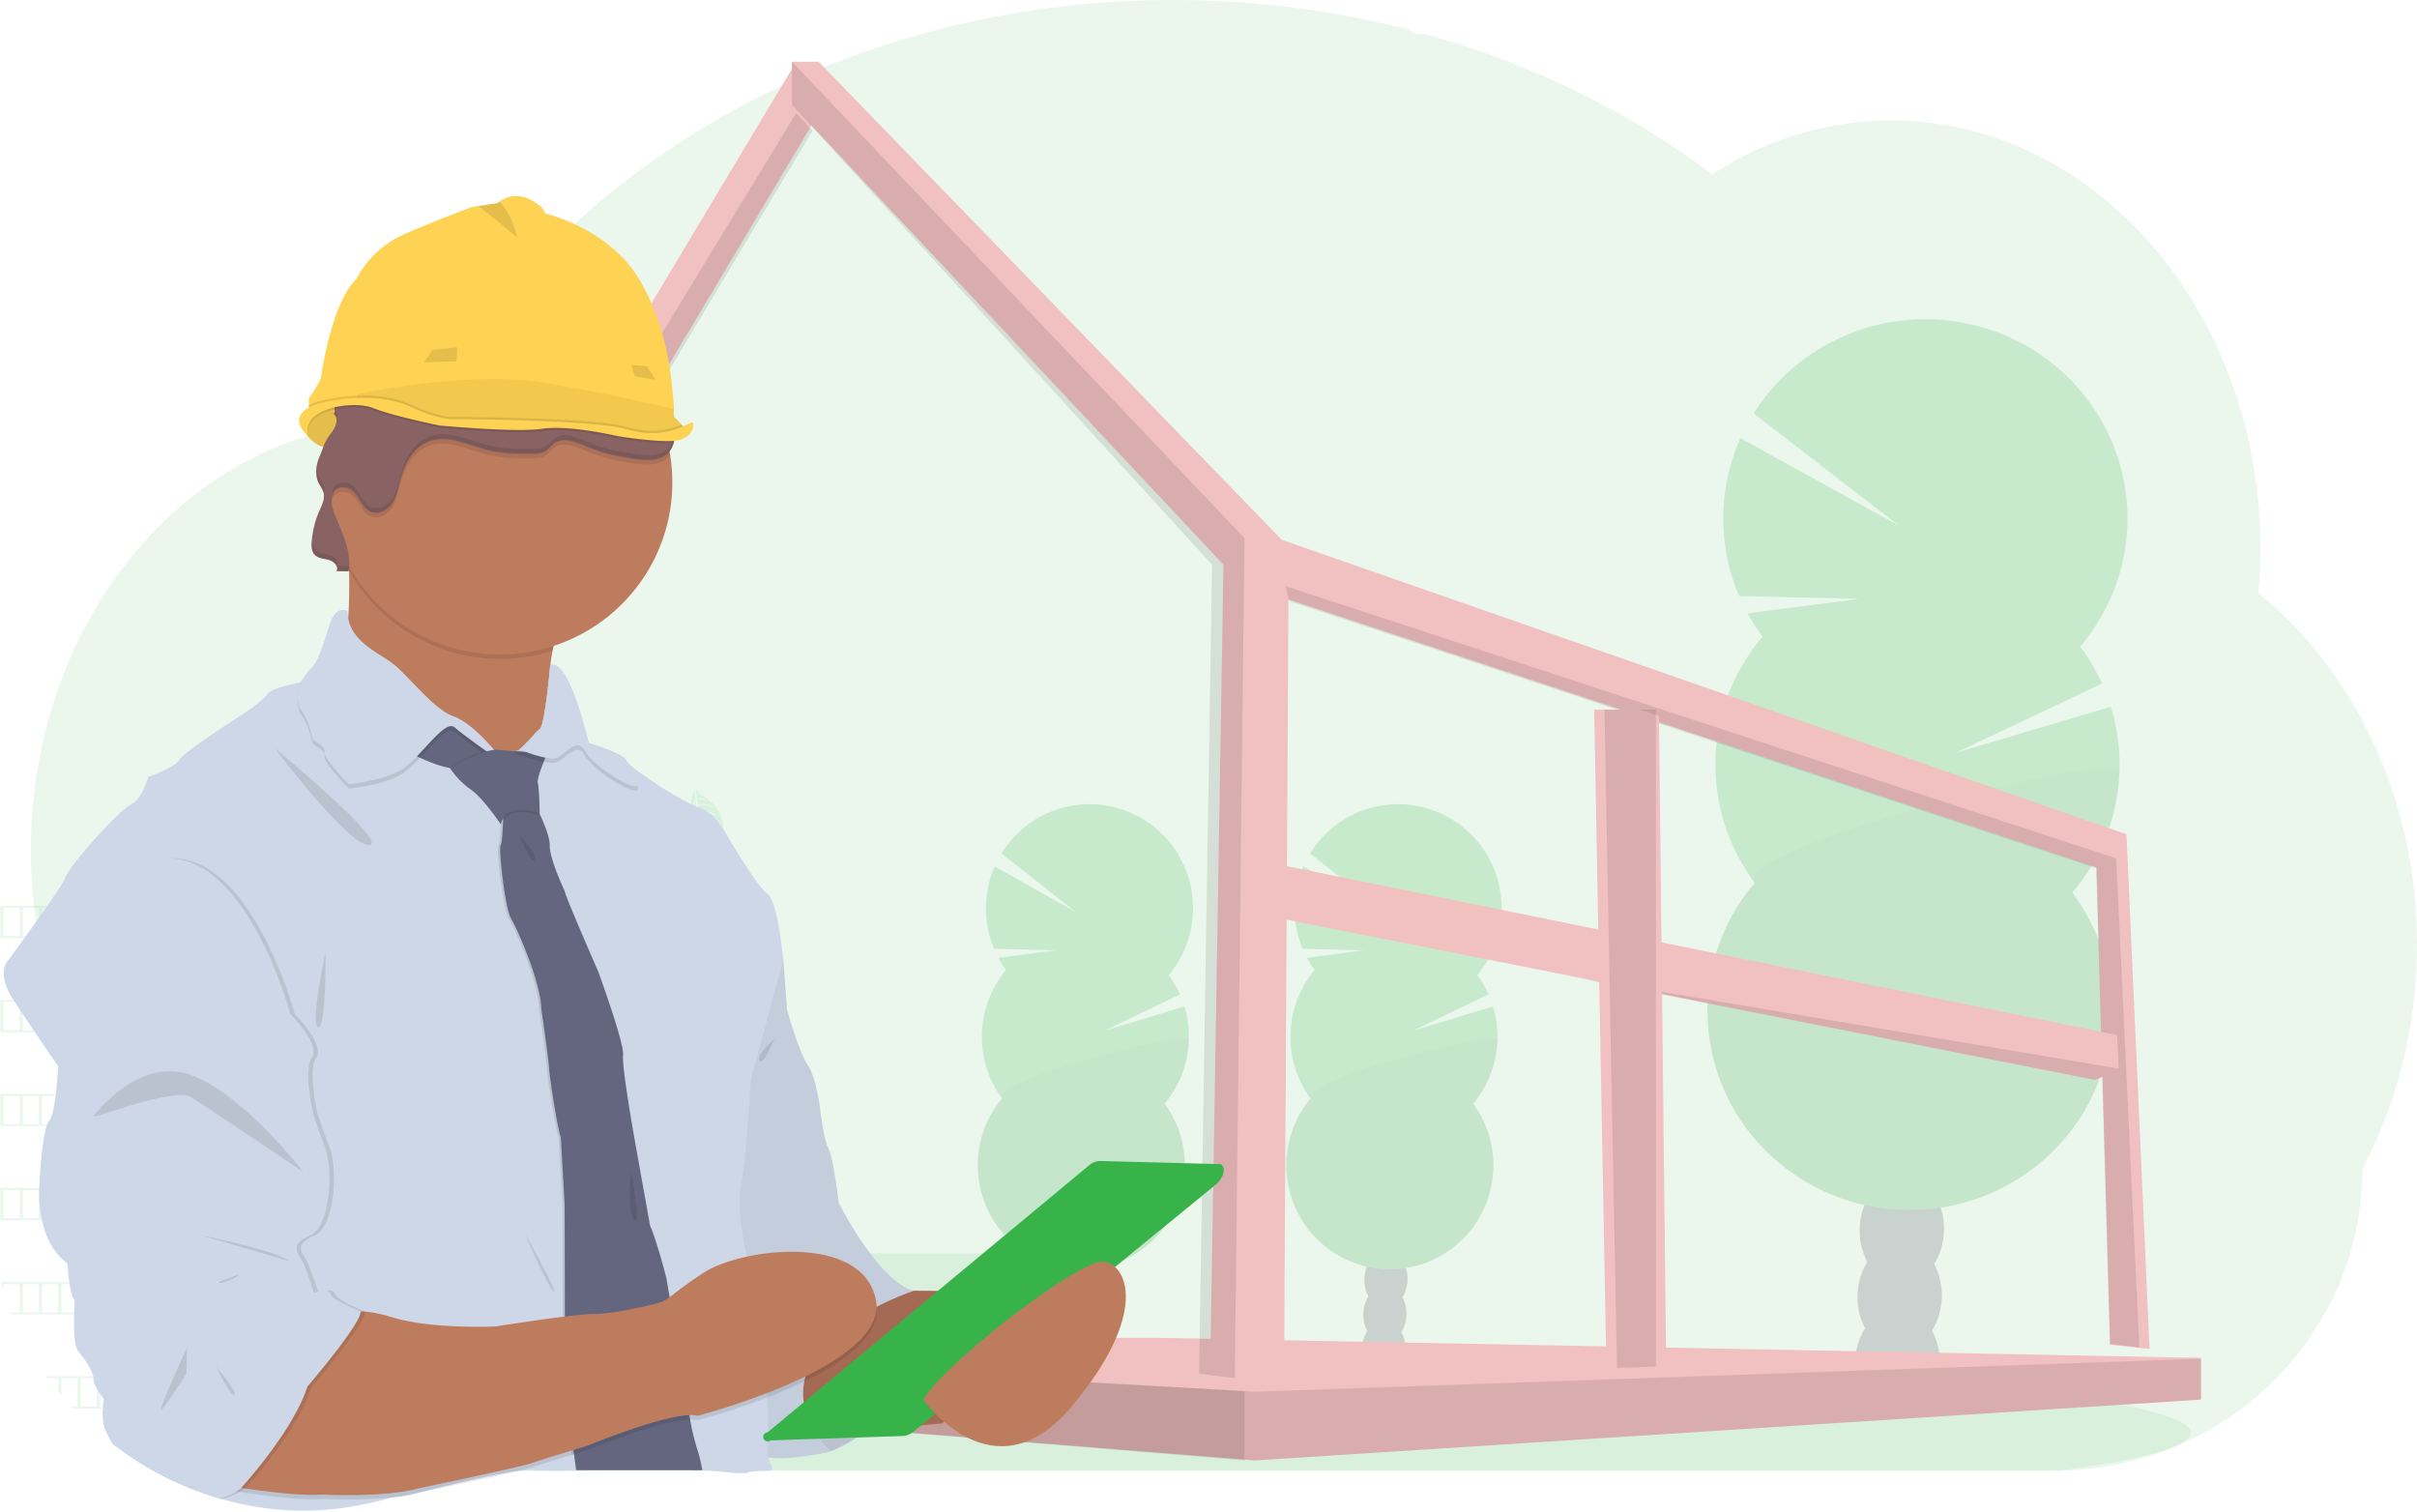 <svg xmlns="http://www.w3.org/2000/svg" width="235" height="147" viewBox="0 0 235 147">
    <g fill="none" fill-rule="nonzero">
        <path fill="#37B34A" d="M235 91.85a47.741 47.741 0 0 1-1.393 11.496 44.87 44.87 0 0 1-1.089 3.722 44.019 44.019 0 0 1-2.819 6.542 28.785 28.785 0 0 1-2.397 11.546 29.736 29.736 0 0 1-14.414 14.883A30.267 30.267 0 0 1 200.02 143H47.045a38.48 38.48 0 0 1-19.386-5.194l-.09-.05a38.508 38.508 0 0 1-7.49-5.724 37.545 37.545 0 0 1-5.538-6.876 36.746 36.746 0 0 1-5.632-19.588C5.177 99.005 3 91.143 3 82.694c0-10.66 3.459-20.383 9.141-27.743a38.977 38.977 0 0 1 3.883-4.33 36.144 36.144 0 0 1 4.44-3.641 34.53 34.53 0 0 1 3.939-2.369 32.61 32.61 0 0 1 7.073-2.64 30.711 30.711 0 0 1 5.169-.806 30.086 30.086 0 0 1 1.894-.081h.345c.701 0 1.399.027 2.09.075.073-.146.152-.294.225-.439.275-.527.56-1.052.848-1.565v-.014c.05-.09.099-.18.15-.266.233-.42.475-.837.723-1.25.114-.197.227-.383.343-.568a47.61 47.61 0 0 1 .441-.726 66.43 66.43 0 0 1 1.897-2.87l.167-.242c.103-.146.197-.288.311-.434.272-.38.552-.764.834-1.139.197-.268.394-.535.606-.79.512-.657 1.038-1.315 1.576-1.973a51.26 51.26 0 0 1 1.919-2.211l.84-.92c.042-.043.077-.083.117-.122.1-.109.197-.217.305-.322.451-.48.914-.95 1.379-1.417a75.133 75.133 0 0 1 7.544-6.587c.104-.083.21-.162.315-.241a79.807 79.807 0 0 1 10.264-6.585c.209-.12.422-.233.636-.344a83.43 83.43 0 0 1 8.37-3.86 87.89 87.89 0 0 1 13.104-4.045A91.082 91.082 0 0 1 109.3.124 97.17 97.17 0 0 1 114.08 0a91.41 91.41 0 0 1 23.046 2.922.83.83 0 0 0 .715.373h.662c.288.079.573.157.86.24 1.607.464 3.19.97 4.75 1.518l.394.142a84.691 84.691 0 0 1 11.21 4.935 80.865 80.865 0 0 1 10.748 6.814 36.523 36.523 0 0 1 1.659-1.002 32.585 32.585 0 0 1 6.87-2.936 31.273 31.273 0 0 1 15.41-.604c6.55 1.392 12.479 4.846 17.267 9.76a40.364 40.364 0 0 1 5.5 7.104 43.463 43.463 0 0 1 3.297 6.587c.033.085.067.164.097.246.84 2.14 1.519 4.341 2.028 6.584.024.114.052.227.075.341.477 2.17.8 4.371.97 6.587 0 .079 0 .16.015.243.083 1.146.125 2.304.126 3.474 0 1.046-.035 2.084-.1 3.115 0 .112-.016.229-.026.345-.018.298-.043.592-.069.892a37.416 37.416 0 0 1 4.211 3.982c.574.628 1.13 1.279 1.667 1.954a41.582 41.582 0 0 1 4.294 6.587c3.33 6.3 5.245 13.713 5.245 21.646z" opacity=".1"/>
        <path fill="#37B34A" d="M213 139.311c0 1.345-4.655 2.606-12.78 3.689H46.564a38.852 38.852 0 0 1-19.472-5.182l-.091-.051c2.335-.847 6.549-1.637 12.284-2.35l.258-.031c2.572-.314 5.446-.61 8.588-.893.08 0 .16-.011.24-.021 2.493-.22 5.144-.428 7.955-.62.09 0 .176-.016.265-.02 1.085-.078 2.191-.151 3.32-.22l.436-.028c8.22-.509 17.565-.914 27.698-1.182h.012c1.42-.04 2.854-.074 4.303-.105 1.612-.038 3.244-.071 4.895-.1 1.26-.028 2.537-.047 3.817-.067h.03c5.775-.087 11.742-.13 17.843-.13 15.088 0 29.35.274 41.986.766h.036c1.943.075 3.85.158 5.71.242l1.582.075c2.099.1 4.143.207 6.134.321 23.405 1.326 38.608 3.479 38.608 5.907z" opacity=".1"/>
        <g opacity=".2" transform="translate(125 78)">
            <path fill="#3F3D56" d="M11.634 53.218a3.76 3.76 0 0 1-.072.632 131.8 131.8 0 0 0-4.122-.591v-.17a3.337 3.337 0 0 1 .49-1.67c.405-.643 1.02-1.045 1.697-1.024.677.022 1.264.462 1.627 1.126.274.521.406 1.107.38 1.697z"/>
            <ellipse cx="9.648" cy="49.783" fill="#3F3D56" rx="2.761" ry="2.1" transform="rotate(-88.19 9.648 49.783)"/>
            <ellipse cx="9.755" cy="46.409" fill="#3F3D56" rx="2.761" ry="2.1" transform="rotate(-88.19 9.755 46.41)"/>
            <ellipse cx="9.86" cy="43.035" fill="#3F3D56" rx="2.761" ry="2.1" transform="rotate(-88.19 9.86 43.035)"/>
            <ellipse cx="9.965" cy="39.661" fill="#3F3D56" rx="2.761" ry="2.1" transform="rotate(-88.19 9.965 39.66)"/>
            <path fill="#37B34A" d="M2.822 16.316a9.793 9.793 0 0 1-.746-1.182l5.547-.735-5.97-.144a10.165 10.165 0 0 1 .06-8.01l7.874 4.425-7.212-5.684a10.052 10.052 0 0 1 9.353-4.76 10.068 10.068 0 0 1 8.492 6.177 10.14 10.14 0 0 1-1.587 10.408c.43.584.795 1.214 1.09 1.878l-7.28 3.508 7.719-2.331a10.15 10.15 0 0 1-1.927 9.442c3.114 4.243 2.458 10.178-1.509 13.632a10.034 10.034 0 0 1-13.652-.433c-3.742-3.697-4.025-9.662-.65-13.7a10.14 10.14 0 0 1 .392-12.49h.006z"/>
            <path fill="#000" d="M20.59 23.131a10.076 10.076 0 0 1-2.355 6.177c3.114 4.243 2.458 10.178-1.509 13.632a10.034 10.034 0 0 1-13.652-.433c-3.742-3.697-4.025-9.662-.65-13.7-1.29-1.76 18.201-6.809 18.166-5.676z" opacity=".1"/>
        </g>
        <g opacity=".2" transform="translate(95 78)">
            <path fill="#3F3D56" d="M11.634 53.218a3.76 3.76 0 0 1-.072.632 131.8 131.8 0 0 0-4.122-.591v-.17a3.337 3.337 0 0 1 .49-1.67c.405-.643 1.02-1.045 1.697-1.024.677.022 1.264.462 1.627 1.126.274.521.406 1.107.38 1.697z"/>
            <ellipse cx="9.646" cy="49.784" fill="#3F3D56" rx="2.761" ry="2.1" transform="rotate(-88.19 9.646 49.784)"/>
            <ellipse cx="9.753" cy="46.41" fill="#3F3D56" rx="2.761" ry="2.1" transform="rotate(-88.19 9.753 46.41)"/>
            <ellipse cx="9.858" cy="43.036" fill="#3F3D56" rx="2.761" ry="2.1" transform="rotate(-88.19 9.858 43.036)"/>
            <ellipse cx="9.963" cy="39.662" fill="#3F3D56" rx="2.761" ry="2.1" transform="rotate(-88.19 9.963 39.662)"/>
            <path fill="#37B34A" d="M2.822 16.316a9.793 9.793 0 0 1-.746-1.182l5.547-.735-5.97-.144a10.165 10.165 0 0 1 .06-8.01l7.874 4.425-7.212-5.684a10.052 10.052 0 0 1 9.353-4.76 10.068 10.068 0 0 1 8.492 6.177 10.14 10.14 0 0 1-1.587 10.408c.43.584.795 1.214 1.09 1.878l-7.28 3.508 7.719-2.331a10.15 10.15 0 0 1-1.927 9.442c3.114 4.243 2.458 10.178-1.509 13.632a10.034 10.034 0 0 1-13.652-.433c-3.742-3.697-4.025-9.662-.65-13.7a10.14 10.14 0 0 1 .392-12.49h.006z"/>
            <path fill="#000" d="M20.59 23.131a10.076 10.076 0 0 1-2.355 6.177c3.114 4.243 2.458 10.178-1.509 13.632a10.034 10.034 0 0 1-13.652-.433c-3.742-3.697-4.025-9.662-.65-13.7-1.29-1.76 18.201-6.809 18.166-5.676z" opacity=".1"/>
        </g>
        <g opacity=".2" transform="translate(166 31)">
            <path fill="#3F3D56" d="M22.586 101.62c-.015.402-.064.8-.145 1.194a236.29 236.29 0 0 0-8.06-1.127v-.323a6.31 6.31 0 0 1 .96-3.204c.796-1.23 1.99-2.001 3.31-1.962 1.32.04 2.468.885 3.184 2.158.54 1.003.8 2.13.75 3.265z"/>
            <ellipse cx="18.702" cy="95.034" fill="#3F3D56" rx="5.293" ry="4.102" transform="rotate(-88.19 18.702 95.034)"/>
            <ellipse cx="18.909" cy="88.567" fill="#3F3D56" rx="5.293" ry="4.102" transform="rotate(-88.19 18.91 88.567)"/>
            <ellipse cx="19.118" cy="82.101" fill="#3F3D56" rx="5.293" ry="4.102" transform="rotate(-88.19 19.118 82.1)"/>
            <ellipse cx="19.09" cy="75.346" fill="#3F3D56" rx="5.296" ry="4.104" transform="rotate(-88.282 19.09 75.346)"/>
            <path fill="#37B34A" d="M5.38 30.902a19.44 19.44 0 0 1-1.455-2.262l10.827-1.409-11.653-.276a19.15 19.15 0 0 1 .115-15.35l15.375 8.477L4.51 9.19C8.39 3.03 15.434-.475 22.765.102c7.331.577 13.721 5.142 16.56 11.83 2.84 6.687 1.653 14.377-3.076 19.93a19.302 19.302 0 0 1 2.128 3.6l-14.213 6.727 15.069-4.473c1.929 6.263.52 13.063-3.748 18.079 6.08 8.132 4.797 19.505-2.947 26.123-7.743 6.618-19.346 6.257-26.651-.828a19.167 19.167 0 0 1-1.272-26.255A19.158 19.158 0 0 1 5.38 30.9v.002z"/>
            <path fill="#000" d="M40.07 43.96A19.136 19.136 0 0 1 35.494 55.8c6.08 8.132 4.797 19.505-2.947 26.123-7.743 6.617-19.346 6.257-26.651-.828a19.167 19.167 0 0 1-1.272-26.255C2.088 51.463 40.14 41.79 40.071 43.96z" opacity=".1"/>
        </g>
        <path fill="#F1C0C0" d="M34 133l2.06-.006h2.904l3.672-59.966L79 12.025l-1.58-1.706V6L38.091 71.614z"/>
        <path fill="#000" d="M36 134h2.702l3.696-60.125L79 12.71 77.409 11 39.654 72.958z" opacity=".1"/>
        <path fill="#F1C0C0" d="M27 134.395l94.954 7.599.082.006 91.895-5.91.069-.004v-4.058l-101.257-1.943L28.264 130h-.617l-.067.455z"/>
        <path fill="#000" d="M27 134.395l94.954 7.599.082.006 91.895-5.91.069-.079v-3.898h-.081l-91.965 3.211L28.264 130h-.013l-.167.114-.504.341z" opacity=".1"/>
        <path fill="#000" d="M27 134.325L121 142v-6.737L28.074 130l-.5.345z" opacity=".1"/>
        <path fill="#F1C0C0" d="M77 10.183l41.956 44.72-1.297 78.662 3.564.427.06.008h3.563l.427-75.72 78.563 26.06 1.324 46.402 2.868.32.972.108-2.249-50.047-82.127-28.633L79.592 6H77z"/>
        <path fill="#000" d="M125 57l.323 1.443 78.488 25.98 1.324 46.259L208 131l-2.247-47.539zM77 10.183l40.847 44.723-1.263 78.667 3.47.427.946-81.669L77 6z" opacity=".1"/>
        <path fill="#F1C0C0" d="M124 89.203l28.955 5.74.01.001L203.678 105l2.322-.937-.008-.164-.151-3.26L124.03 84z"/>
        <path fill="#000" d="M153 95l50.68 10 2.32-.932-.008-.163z" opacity=".1"/>
        <path fill="#F1C0C0" d="M155 69l.784 42.3.404 21.7 3.567-.117 2.245-.075-.698-63.196-1.547-.504-.339-.108z"/>
        <path fill="#000" d="M156 69v.01l.796 42.292.428 21.698 3.776-.117V69z" opacity=".1"/>
        <path fill="#37B34A" d="M68.682 121.869h29.649v3.822H68.682zM68.682 133.477h29.649v3.822H68.682zM.02 88.07v3.152h21.086V88.07H.02zm1.878 2.955H.35v-2.757h1.548v2.757zm1.878 0H2.228v-2.757h1.548v2.757zm1.877 0H4.106v-2.757h1.547v2.757zm1.878 0H5.984v-2.757H7.53v2.757zm1.878 0H7.862v-2.757h1.547v2.757zm1.878 0H9.74v-2.757h1.548v2.757zm1.878 0h-1.548v-2.757h1.548v2.757zm1.878 0h-1.548v-2.757h1.548v2.757zm1.878 0h-1.548v-2.757h1.548v2.757zm1.878 0H17.25v-2.757h1.548v2.757zm1.977 0h-1.647v-2.757h1.647v2.757zM.02 97.22v3.14h21.086v-3.14H.02zm1.878 2.944H.35v-2.747h1.548v2.747zm1.878 0H2.228v-2.747h1.548v2.747zm1.877 0H4.106v-2.747h1.547v2.747zm1.878 0H5.984v-2.747H7.53v2.747zm1.878 0H7.862v-2.747h1.547v2.747zm1.878 0H9.74v-2.747h1.548v2.747zm1.878 0h-1.548v-2.747h1.548v2.747zm1.878 0h-1.548v-2.747h1.548v2.747zm1.878 0h-1.548v-2.747h1.548v2.747zm1.878 0H17.25v-2.747h1.548v2.747zm1.977 0h-1.647v-2.747h1.647v2.747zM.02 106.367v3.14h21.086v-3.14H.02zm1.878 2.944H.35v-2.747h1.548v2.747zm1.878 0H2.228v-2.747h1.548v2.747zm1.877 0H4.106v-2.747h1.547v2.747zm1.878 0H5.984v-2.747H7.53v2.747zm1.878 0H7.862v-2.747h1.547v2.747zm1.878 0H9.74v-2.747h1.548v2.747zm1.878 0h-1.548v-2.747h1.548v2.747zm1.878 0h-1.548v-2.747h1.548v2.747zm1.878 0h-1.548v-2.747h1.548v2.747zm1.878 0H17.25v-2.747h1.548v2.747zm1.977 0h-1.647v-2.747h1.647v2.747zM.02 115.506v3.15h21.086v-3.15H.02zm1.878 2.954H.35v-2.757h1.548v2.757zm1.878 0H2.228v-2.757h1.548v2.757zm1.877 0H4.106v-2.757h1.547v2.757zm1.878 0H5.984v-2.757H7.53v2.757zm1.878 0H7.862v-2.757h1.547v2.757zm1.878 0H9.74v-2.757h1.548v2.757zm1.878 0h-1.548v-2.757h1.548v2.757zm1.878 0h-1.548v-2.757h1.548v2.757zm1.878 0h-1.548v-2.757h1.548v2.757zm1.878 0H17.25v-2.757h1.548v2.757zm1.977 0h-1.647v-2.757h1.647v2.757zM.1 124.661c.076.295.16.59.25.882v-.685h1.548v2.757H1.07c.024.065.05.132.077.197h19.966v-3.151H.1zm3.676 2.954H2.228v-2.757h1.548v2.757zm1.877 0H4.106v-2.757h1.547v2.757zm1.878 0H5.984v-2.757H7.53v2.757zm1.878 0H7.862v-2.757h1.547v2.757zm1.878 0H9.74v-2.757h1.548v2.757zm1.878 0h-1.548v-2.757h1.548v2.757zm1.878 0h-1.548v-2.757h1.548v2.757zm1.878 0h-1.548v-2.757h1.548v2.757zm1.878 0H17.25v-2.757h1.548v2.757zm1.977 0h-1.647v-2.757h1.647v2.757zM4.483 133.808c.048.065.095.132.145.197h1.025v1.321l.33.394v-1.713h1.548v2.757h-.626c.061.065.122.132.188.197h14.013v-3.15l-16.623-.003zm4.926 2.954H7.862v-2.757h1.547v2.757zm1.878 0H9.74v-2.757h1.548v2.757zm1.878 0h-1.548v-2.757h1.548v2.757zm1.878 0h-1.548v-2.757h1.548v2.757zm1.878 0h-1.548v-2.757h1.548v2.757zm1.878 0H17.25v-2.757h1.548v2.757zm1.977 0h-1.647v-2.757h1.647v2.757zM14.833 142.955c.178.1.358.197.54.294v-.097h1.548v.87l.33.15v-1.02h1.548v1.672l.33.126v-1.798h1.647v2.363l.33.103v-2.663h-6.273zM67.482 76.799s-1.611 4.419 1.714 4.823a.807.807 0 0 0 .931-.16s-.231-.077-.018-.508c.075-.153.132-.314.17-.48.05-.226.025-.462-.071-.672 0 0-.148-1.42-2.078-2.525 0 0-.343-.498-.464-.517l.099.856s.626-.098 1.024.24c0 0-.989-.265-1.014-.112 0 .03.073.451.073.451s1.091-.165 1.686.378c0 0-1.143-.476-1.659-.218l.155.626s1.144-.229 1.846.362c0 0-1.21-.455-1.803-.226l.235.59s1.121-.196 1.702.294c0 0-1.455-.394-1.638-.162.1.23.23.446.383.644 0 0 .809-.126 1.119.197 0 0-.998-.155-1.034-.053 0 0 .512.61.935.788a2.42 2.42 0 0 1-1.026-.7c-.026.258.024.518.144.747 0 0-.43-.197-.266-.896 0 0-.38-.49-.38-.59 0 0-.26.663-.198 1.132 0 0-.316-.49.13-1.288l-.248-.591s-.396.86-.368 1.282c0 0-.245-.55.316-1.438l-.156-.612c-.207.372-.364.77-.468 1.181 0 0-.119-.557.429-1.366l-.058-.422s-.276.528-.342.688c-.065.16-.114.153-.114.153a2.02 2.02 0 0 1 .429-1.018s-.064-.878-.117-.878zM54.066 109.205s-1.611 4.42 1.714 4.824a.805.805 0 0 0 .93-.161s-.23-.077-.017-.506c.076-.154.133-.316.17-.483a1.048 1.048 0 0 0-.071-.671s-.148-1.42-2.078-2.523c0 0-.344-.498-.464-.518l.099.855s.628-.097 1.024.242c0 0-.989-.266-1.015-.114 0 .031.074.45.074.45s1.09-.163 1.686.379c0 0-1.143-.475-1.659-.219l.154.628s1.145-.23 1.847.363c0 0-1.21-.457-1.803-.229l.235.591s1.121-.197 1.702.294c0 0-1.453-.394-1.639-.16.102.23.23.446.384.644 0 0 .808-.128 1.12.197 0 0-1-.156-1.035-.051 0 0 .512.608.935.787a2.406 2.406 0 0 1-1.026-.697c-.026.257.024.516.144.745 0 0-.43-.197-.267-.894 0 0-.377-.493-.38-.591 0 0-.26.665-.197 1.132 0 0-.316-.488.13-1.288l-.248-.59s-.396.86-.366 1.28c0 0-.245-.548.316-1.436l-.158-.613a4.861 4.861 0 0 0-.468 1.182s-.119-.56.429-1.367l-.058-.423s-.277.528-.342.687c-.065.16-.114.154-.114.154.045-.373.195-.725.43-1.018 0 0-.065-.882-.118-.882zM47.673 67.538s-1.609 4.419 1.714 4.822a.81.81 0 0 0 .933-.16s-.233-.076-.018-.507c.075-.154.131-.316.168-.483.05-.225.027-.46-.069-.67 0 0-.148-1.42-2.08-2.524 0 0-.343-.498-.464-.518l.1.857s.627-.099 1.023.24c0 0-.989-.266-1.014-.112 0 .03.073.45.073.45s1.091-.165 1.688.379c0 0-1.143-.477-1.66-.219l.154.627s1.144-.23 1.848.362c0 0-1.212-.457-1.805-.227l.235.591s1.121-.197 1.702.296c0 0-1.453-.394-1.638-.162.1.23.23.446.383.644 0 0 .809-.126 1.121.197 0 0-.998-.156-1.034-.053 0 0 .51.61.933.787a2.432 2.432 0 0 1-1.026-.699c-.026.258.024.517.145.747 0 0-.431-.197-.265-.896 0 0-.38-.49-.382-.591 0 0-.259.664-.198 1.132 0 0-.318-.49.13-1.288l-.25-.59s-.395.86-.366 1.282c0 0-.245-.55.316-1.438l-.158-.612c-.207.372-.364.769-.468 1.181 0 0-.117-.557.429-1.367l-.056-.42s-.278.527-.344.684c-.065.158-.114.156-.114.156.046-.373.195-.725.43-1.018 0 0-.06-.88-.116-.88zM59.62 91.602s1.244 4.529 4.193 2.953a.803.803 0 0 0 .668-.665s-.233.07-.306-.404a2.16 2.16 0 0 0-.142-.49 1.043 1.043 0 0 0-.445-.508s-.943-1.075-3.163-.87c0 0-.57-.207-.68-.154l.577.64s.457-.44.977-.394c0 0-.967.354-.896.49.016.028.32.327.32.327s.791-.762 1.598-.662c0 0-1.208.268-1.48.776l.487.424s.803-.845 1.72-.766c0 0-1.255.323-1.607.85l.538.353s.79-.81 1.561-.737c0 0-1.41.518-1.433.81.216.13.447.232.688.305 0 0 .593-.567 1.026-.486 0 0-.907.447-.876.551 0 0 .771.197 1.216.102a2.42 2.42 0 0 1-1.241.02c.127.225.318.408.55.526 0 0-.467.085-.736-.58 0 0-.593-.182-.656-.265 0 0 .174.693.494 1.04 0 0-.542-.219-.639-1.129l-.547-.34s.18.927.44 1.256c0 0-.517-.307-.573-1.355l-.482-.41c.047.426.15.843.304 1.241 0 0-.417-.394-.438-1.362l-.291-.313s.08.59.117.758c.037.167 0 .197 0 .197a2.016 2.016 0 0 1-.238-1.08s-.559-.679-.604-.65z" opacity=".1"/>
        <path fill="#CED7E7" d="M80.697 141.132s10.255-3.44 8.132-15.63l-13.027-3.37-3.024 10.002 7.919 8.998z"/>
        <path fill="#000" d="M72.778 132.134l7.917 8.998s10.255-3.44 8.132-15.63l-16.05 6.632z" opacity=".1"/>
        <path fill="#FED253" d="M29.685 42.081s1.383 2.243 3.275 1.123c1.892-1.12.077-4.216.077-4.216s-3.623-.495-3.352 3.093z"/>
        <path fill="#000" d="M32.96 43.204a1.957 1.957 0 0 1-1.524.256c-.694-.175-1.227-.707-1.514-1.056a3.29 3.29 0 0 1-.237-.32c-.097-1.28.302-2.043.856-2.492.76-.616 1.814-.642 2.269-.622.14 0 .221.02.221.02l.038.063c.053.1.17.323.294.62.424.975.928 2.741-.403 3.53z" opacity=".1"/>
        <path fill="#FFA2A2" d="M81.705 124.929l7.116.573 13.244.108-10.435 12.8s-3.311.18-3.993.644c-.682.465-10.257.217-10.257.217l-1.546-6.562 5.87-7.78z"/>
        <path fill="#9B654D" d="M81.705 124.929l7.116.573 13.244.108-10.435 12.8s-3.311.18-3.993.644c-.682.465-10.257.217-10.257.217l-1.546-6.562 5.87-7.78z" opacity=".913"/>
        <path fill="#CED7E7" d="M74.507 90.515l1.655 2.796.36 4.876s1.152 4.157 2.016 5.376c.864 1.219 1.224 4.446 1.224 4.446s.36 3.011.79 3.655c.431.644 1.008 5.317 1.008 5.317s3.816 7.6 7.269 8.53c0 0-17.129 5.593-8.132 15.63 0 0-6.405 1.576-7.917-.214-1.512-1.79-5.47-28.32-5.47-28.32l1.224-22.37 5.973.278z"/>
        <path fill="#000" d="M74.507 90.515l1.655 2.796.36 4.876s1.152 4.157 2.016 5.376c.864 1.219 1.224 4.446 1.224 4.446s.36 3.011.79 3.655c.431.644 1.008 5.317 1.008 5.317s3.816 7.6 7.269 8.53c0 0-17.129 5.593-8.132 15.63 0 0-6.405 1.576-7.917-.214-1.512-1.79-5.47-28.32-5.47-28.32l1.224-22.37 5.973.278z" opacity=".05"/>
        <path fill="#BE7C5E" d="M53.726 63.262a15.304 15.304 0 0 0 .415 7.464l-2.665 7.599S31.181 67.069 32.91 64.344c.978-1.546 1.103-5.636 1.024-8.886-.058-2.47-.233-4.45-.233-4.45s24.907 2.44 21.592 8.103a13.338 13.338 0 0 0-1.566 4.151z"/>
        <path fill="#000" d="M55.292 59.111a13.338 13.338 0 0 0-1.566 4.151c-7.622 2.43-15.905-.837-19.793-7.804-.058-2.47-.233-4.45-.233-4.45s24.9 2.44 21.592 8.103z" opacity=".1"/>
        <path fill="#BE7C5E" d="M65.367 46.922c.005 7.215-4.64 13.618-11.519 15.877-6.878 2.26-14.435-.135-18.74-5.937a16.656 16.656 0 0 1 .554-20.562 16.764 16.764 0 0 1 5.458-4.333 16.515 16.515 0 0 1 3.588-1.295 16.855 16.855 0 0 1 13.189 2.357 16.733 16.733 0 0 1 7.264 11.217c.14.885.209 1.78.206 2.676z"/>
        <path fill="#CED7E7" d="M71.987 115.61c-.251 1.336.063 3.775.54 6.259l.063.325c.022.108.053.275.081.411.22 1.067.459 2.125.692 3.086.233.96.443 1.784.62 2.461.27 1.015.453 1.653.453 1.653a293.46 293.46 0 0 0 .113 3.672c0 .225.014.453.02.69l.03 1.276c0 .141 0 .283.01.427 0 .47.017.951.025 1.43.01.657.018 1.315.022 1.953V141.707c.318.801.493.912.363 1.244-.045.115-2.024 0-2.492.298-1.767 0-2.659-.252-4.262-.292-.081-.047-2.478-.006-3.21-.006h-6.607c-3.393.075-5.724.075-6.993 0-1.902-.11-10.623 2.16-10.623 2.16-.885.241-1.788.406-2.7.493a38.252 38.252 0 0 1-5.063 1.055c-3.885.495-7.83.179-11.586-.93a1.901 1.901 0 0 1-.336-.009c.07 0 .137-.016.198-.028l-.241-.07-.33-.103a29.734 29.734 0 0 1-1.647-.569l-.33-.126a25.748 25.748 0 0 1-1.548-.652l-.33-.15a28.791 28.791 0 0 1-1.548-.773c-.182-.095-.362-.197-.54-.294-.537-.3-1.064-.613-1.58-.941-.088-.742-.133-1.239-.133-1.239l-.771-3.824-.04-.197-.553-2.757-.04-.197-1.204-5.998-.04-.197-.553-2.757-.04-.197-1.219-5.994-.04-.197-.553-2.757-.04-.197-1.21-6.006-.039-.197-.553-2.747-.04-.197-.22-1.083-.33-1.64s-1.053-1.501-2.239-3.275l-.132-.197c-.338-.498-.686-1.016-1.024-1.524a109.25 109.25 0 0 1-.808-1.223l-.108-.164-.021-.033c-1.704-2.627-.564-3.77-.564-3.77s.716-.964 1.639-2.24l.142-.197c.396-.552.83-1.154 1.258-1.757l.33-.468a36.42 36.42 0 0 0 .502-.721c.911-1.312 1.662-2.456 1.816-2.861.242-.64 1.78-2.533 3.311-4.193 1.208-1.311 2.41-2.477 2.95-2.757 1.223-.644 1.727-2.725 1.727-2.725s2.663-.93 3.023-1.647c.36-.716 5.398-3.938 5.398-3.938s2.038-1.308 2.863-2.095c.116-.103.218-.222.302-.353.287-.512 2.159-.933 2.92-1.085.197-.04.32-.06.32-.06a6.42 6.42 0 0 1 1.152-1.507c.31-.274.698-1.217 1.024-2.131.354-.996.629-1.955.629-1.955.577-1.936 1.728-1.363 1.728-1.363-.002.264.023.528.075.787.48 2.364 3.09 3.348 4.46 4.453 1.512 1.217 3.886 4.374 5.758 5.018 1.55.533 3.346 2.546 3.916 3.217l.043.051c.095.11.142.174.142.174s1.062-.055 1.708-.067h.235a.69.69 0 0 0 .36-.146c.643-.435 1.6-1.711 2.017-2.005.502-.36 1.008-6.167 1.008-6.167l.025-.012c1.793-.837 3.717 7.54 3.717 7.54s3.382 1.004 3.67 1.721c.056.142.31.394.694.7a38.053 38.053 0 0 0 5.555 3.514c.043.022.085.044.128.061a6.18 6.18 0 0 0 .629.272l.119.042c.283.093.55.231.79.407.072.051.143.105.212.162.269.223.517.47.74.74l.096.12c.15.187.285.372.395.544.182.264.348.539.497.823 0 0 2.949 5.02 3.886 5.59.937.572 1.512 6.383 1.512 6.383l-3.163 11.68s-.148 2.953-.425 5.966c-.154 1.69-.35 3.409-.583 4.645z"/>
        <path fill="#63667E" d="M48.165 73.451s-2.12 1.146-3.777 1.255a3.125 3.125 0 0 1-.649-.038c-1.735-.262-4.281-1.684-4.281-1.684l2.987-3.263 3.633 1.794 1.336 1.24.751.696z"/>
        <path fill="#000" d="M65.153 44.246c-.075.105-.16.204-.255.293-1.04.985-2.886.577-4.303.349a15.717 15.717 0 0 1-3.584-1.032c-1-.426-2.2-.946-3.1-.335-.345.232-.582.604-.942.81-.36.204-.819.218-1.244.224-1.383 0-2.767.015-4.117-.296-2.014-.468-4.098-1.648-6.013-.87-1.499.606-2.311 2.231-2.716 3.793-.198.766-.344 1.575-.791 2.225-.447.65-1.31 1.11-2.046.805-1.085-.45-1.245-2.286-2.554-2.379-1.437-.1-1.42 1.379-1 2.448.62 1.576 1.433 3.151 1.469 4.793a16.664 16.664 0 0 1 .956-17.81c.319-.196.568-.486.714-.83.015-.047.026-.094.035-.142.11-.55-.197-1.127-.215-1.702-.07-1.404 1.457-2.382 2.856-2.56.931-.118 1.884-.027 2.817-.057.47-.01.938-.072 1.394-.185a6.712 6.712 0 0 0 2.174-1.112 16.855 16.855 0 0 1 13.19 2.357 16.733 16.733 0 0 1 7.264 11.216l.011-.003z" opacity=".1"/>
        <path fill="#896363" d="M65.492 43.086c-.099.39-.304.744-.594 1.024-1.04.984-2.886.575-4.303.346a15.521 15.521 0 0 1-3.584-1.024c-1-.423-2.2-.943-3.1-.333-.345.233-.582.605-.942.81-.36.205-.819.218-1.244.222-1.383.01-2.767.018-4.117-.293-2.014-.47-4.098-1.648-6.013-.872-1.499.606-2.311 2.233-2.716 3.794-.198.766-.344 1.576-.791 2.224-.447.647-1.31 1.112-2.046.807-1.085-.451-1.245-2.286-2.554-2.379-1.437-.1-1.42 1.379-1 2.448.735 1.865 1.735 3.72 1.407 5.697-.326 0-.866-.012-1.186-.02.25-.423-.225-.927-.698-1.071-.472-.144-1.024-.142-1.383-.485-.36-.342-.362-.872-.325-1.347a9.24 9.24 0 0 1 .738-2.942c.259-.59.593-1.23.395-1.849a5.247 5.247 0 0 0-.427-.805c-.411-.788-.314-1.772.038-2.586.15-.346.259-.673.383-.984.158-.443.385-.857.674-1.227.453-.561.896-1.406.396-1.928-.127-.132.126-.223.045-.394a.336.336 0 0 1-.03-.092.891.891 0 0 1 .143-.591c.023-.045.049-.09.077-.132a1.12 1.12 0 0 1 .077-.13 6.27 6.27 0 0 1 1.71-1.857c.429-.31.93-.607 1.1-1.107.199-.59-.15-1.219-.179-1.843-.07-1.404 1.457-2.383 2.856-2.56 1.4-.177 2.85.116 4.215-.244 1.935-.508 3.295-2.21 5.052-3.165a7.178 7.178 0 0 1 6.286-.224c2.052.933 3.6 2.82 5.743 3.529.759.252 1.581.352 2.265.77.79.484 1.271 1.33 1.682 2.166.627 1.266.754 2.538 1.186 3.88.344 1.063.82 2.453.86 3.678.023.365-.01.732-.096 1.089z"/>
        <g fill="#000" opacity=".1">
            <path d="M32.757 40.618a.874.874 0 0 0-.149-.736c.052.153-.172.242-.049.37a.787.787 0 0 1 .198.366zM32.602 39.43a.81.81 0 0 0-.041.213c.037-.063.089-.128.041-.212zM64.954 43.63c-1.042.984-2.886.576-4.307.346a15.416 15.416 0 0 1-3.58-1.03c-1.003-.426-2.2-.945-3.102-.335-.344.232-.581.605-.943.81-.362.204-.818.218-1.243.222-1.384 0-2.768.018-4.12-.295-2.012-.47-4.096-1.645-6.011-.87-1.498.608-2.31 2.232-2.716 3.794-.198.766-.342 1.575-.79 2.225-.45.65-1.313 1.11-2.047.807-1.085-.452-1.245-2.286-2.554-2.378-1.022-.073-1.306.655-1.237 1.465.06-.619.395-1.095 1.237-1.036 1.309.093 1.47 1.928 2.554 2.379.734.305 1.6-.154 2.046-.808.447-.653.593-1.459.791-2.223.405-1.561 1.218-3.188 2.716-3.795 1.915-.775 3.999.394 6.011.87 1.344.314 2.74.304 4.12.294.425 0 .874-.012 1.243-.22.37-.209.593-.577.943-.812.902-.608 2.1-.088 3.102.335 1.147.487 2.349.833 3.58 1.032 1.42.228 3.265.64 4.307-.349.565-.537.735-1.315.698-2.166-.032.676-.23 1.288-.698 1.737zM35.512 33.81c-.01.099-.015.197-.012.296.02.41.176.82.226 1.219.073-.49-.154-1.002-.214-1.514zM31.495 47.782c.017.06.03.119.038.18.032-.204.02-.411-.038-.609a5.1 5.1 0 0 0-.427-.807 2.425 2.425 0 0 1-.258-.936c-.04.47.049.943.258 1.367.167.255.31.524.427.805zM33.949 55.064l-1.157-.017c.055.14.042.299-.035.43.326 0 .867.01 1.186.019.055-.337.074-.68.057-1.02a4.6 4.6 0 0 1-.051.588zM32.057 53.976c-.473-.142-1.022-.144-1.374-.489a1.246 1.246 0 0 1-.328-.825c-.03.453 0 .941.328 1.256.352.345.901.347 1.374.489.31.09.57.304.717.59.2-.407-.259-.886-.717-1.021z"/>
        </g>
        <path fill="#000" d="M68.02 142.508a15.51 15.51 0 0 0-2.127-1c-2.283-.867-4.729-1.182-7.207-1.129-.989.377-1.631.646-1.631.646l-1.257.378-.21.063c-.014-.137-.03-.275-.043-.415-.014-.14-.03-.274-.046-.412-.443-4.176-.79-8.467-.79-8.467v-4.138l-.024-10.919-.198-3.6-.093-1.593-.018-.303-.035-.622-.02-.37a3.319 3.319 0 0 1-.11-.36 16.723 16.723 0 0 1-.198-.888c-.362-1.81-.815-4.865-.843-5.485-.035-.828-.755-5.774-.755-5.774-.073-2.724-2.372-7.852-2.95-8.818-.58-.967-1.227-6.777-1.01-7.09.114-.167.187-1.158.232-2.071 0-.105.01-.207.014-.308.03-.714.044-1.311.044-1.311l2.26-.445.608-.118.047-.01.02.04c.065.12.269.503.508 1.008.028.053.053.11.081.167.012.028.026.055.04.083.442.965.954 2.235.933 2.965-.036 1.292 1.44 4.411 1.44 4.411.143.717 3.274 7.85 3.274 7.85s2.556 6.99 2.412 8.139c-.145 1.148 1.223 8.747 1.223 8.747l1.404 7.816c.682 1.54 1.581 5.088 1.581 5.088l.342 2.013.065.384.912 5.37.447 2.63s.187 1.399.472 2.955c.024.14.051.281.079.423.175 1.024.424 2.034.745 3.023.16.473.287.957.382 1.447z" opacity=".1"/>
        <path fill="#63667E" d="M67.022 142.951c-.825-.006-4.178 0-4.676 0h-6.324c-.016-.137-.254-1.823-.27-1.963-.016-.14-.028-.252-.04-.378-.442-4.167-.79-8.438-.79-8.438v-4.173l-.024-10.892-.198-3.438-.04-.713-.027-.483-.035-.638-.036-.647-.026-.467v-.103c0-.01 0-.021-.013-.033a5.185 5.185 0 0 1-.133-.473l-.024-.098-.031-.144c-.372-1.68-.917-5.301-.947-5.98-.036-.827-.755-5.774-.755-5.774-.073-2.724-2.372-7.852-2.951-8.818-.58-.967-1.224-6.777-1.009-7.09.125-.197.198-1.392.245-2.378V79.6c.026-.608.036-1.083.036-1.083l2.103-.414.534-.104.083-.016.198-.039s.259.477.569 1.132l.04.083c.452.973.988 2.296.972 3.048-.035 1.292 1.441 4.411 1.441 4.411.143.717 3.274 7.85 3.274 7.85s2.556 6.99 2.411 8.139c-.144 1.148 1.224 8.747 1.224 8.747l1.403 7.816c.682 1.54 1.582 5.088 1.582 5.088l.318 1.875.065.38.718 4.238.662 3.905s.198 1.392.47 2.954c.026.141.052.283.08.427.175 1.029.424 2.043.745 3.037.175.514.34 1.343.444 1.876-.21 0-.444.006-1.268 0z"/>
        <path fill="#FED253" d="M66.482 41.51s-.755.97-1.437.97-3.337-.11-4.72-.538c-1.384-.43-8.169-.755-8.169-.755s-9.607.036-9.93-.287c-.325-.323-5.974-2.044-6.55-1.936-.12.024-.415.075-.808.14l-.45.073c-.683.108-1.535.234-2.314.327-.962.112-1.808.169-2.077.07v-.825s1.115-1.614 1.186-2.077c.071-.463 1.008-7.172 3.455-9.573a9.632 9.632 0 0 1 4.642-4.332c3.31-1.435 6.622-2.652 6.622-2.652l.579-.083 1.868-.276c.057-.056.118-.108.184-.153.518-.394 2.087-1.25 4.133.59l.362.575s6.296 1.47 9.21 6.595c2.913 5.126 3.06 10.146 3.275 12.44 0 0-.144.646.144.896.105.092.204.19.299.291.025.026.051.052.075.08.083.082.16.169.223.24a.093.093 0 0 1 .02.02.631.631 0 0 0 .05.052l.128.128z"/>
        <path fill="#000" d="M66.482 41.51s-.755.97-1.437.97-3.337-.11-4.72-.538c-1.384-.43-8.169-.755-8.169-.755s-9.607.036-9.93-.287c-.325-.323-5.974-2.044-6.55-1.936-.12.024-.415.075-.808.14l-.103-.63-.026-.156s10.904-2.33 18.173-1.109c7.268 1.221 12.63 2.58 12.63 2.58s-.143.646.145.896c.105.092.204.19.299.292.025.025.051.05.075.078.083.083.16.17.223.24a.093.093 0 0 1 .02.02.655.655 0 0 0 .05.053l.128.142z" opacity=".05"/>
        <path fill="#000" d="M65.492 43.086c-1.347.104-3.827-.223-4.913-.382-.308-.046-.61-.1-.915-.168-1.164-.252-4.744-.959-6.919-.632-2.627.394-10.04-.323-10.04-.323s-4.57-.931-6.406-1.684c-.674-.277-1.8-.364-2.922-.226-.286.036-.57.086-.85.152-1.53.36-2.82 1.181-2.597 2.581a3.29 3.29 0 0 1-.237-.32c-.097-1.28.302-2.043.856-2.492l.13-.053a16.017 16.017 0 0 1 2.396-.486c1.967-.264 4.811-.323 7.211.88 0 0 2.23 1.042 3.742 1.042s13.817.108 16.698.931c.573.165 1.158.288 1.749.368a7.142 7.142 0 0 0 3.123-.293c.02.371-.015.744-.106 1.105z" opacity=".1"/>
        <path fill="#000" d="M66.482 41.51s-.755.97-1.437.97-3.337-.11-4.72-.538c-1.384-.43-8.169-.755-8.169-.755s-9.607.036-9.93-.287c-.325-.323-5.974-2.044-6.55-1.936-.12.024-.415.075-.808.14l-.45.073a8.054 8.054 0 0 0-2.314.327c-.962.112-1.808.169-2.077.07v-.163c.207-.12.423-.224.646-.311a17.544 17.544 0 0 1 4.092-.634c1.726-.063 3.744.138 5.517 1.028 0 0 2.23 1.042 3.742 1.042s13.818.106 16.698.931c.573.163 1.158.286 1.749.366a7.3 7.3 0 0 0 3.813-.545.093.093 0 0 1 .02.02.655.655 0 0 0 .05.053l.128.15z" opacity=".1"/>
        <path fill="#FED253" d="M29.958 42.37s-2.412-1.829.72-3.048c0 0 5.469-1.683 9.608.394 0 0 2.23 1.038 3.742 1.038s13.817.108 16.698.934c.573.163 1.158.286 1.749.366a7.47 7.47 0 0 0 4.442-.841c.197-.108.375-.164.429-.1.18.216.037 1.47-1.546 1.72-1.236.198-4.043-.175-5.223-.346-.306-.045-.61-.102-.913-.167-1.164-.252-4.744-.96-6.928-.632-2.626.393-10.04-.323-10.04-.323s-4.569-.932-6.405-1.686c-1.836-.754-7.017-.104-6.333 2.692z"/>
        <path fill="#000" d="M50.288 23.15c-.197-.284-2.737-2.31-3.773-3.13l1.868-.276c.057-.056.118-.107.184-.153 1.358 1.42 1.721 3.558 1.721 3.558zM42.05 34.017l-.829 1.22 3.167-.107.071-1.363zM61.372 35.488l.36 1.111 2.016.323-.864-1.327zM26.755 72.774c.216.358 7.304 9.649 9.176 9.391 1.872-.258-9.176-9.391-9.176-9.391zM50.506 81.265s1.727 1.65 1.474 2.294c-.253.644-1.474-2.294-1.474-2.294zM31.65 92.594s-1.513 7.062-.72 7.286c.793.225.72-7.286.72-7.286zM51.081 120.018c.251.716 2.339 5.378 2.807 5.628.469.25-2.807-5.628-2.807-5.628zM75.336 100.875c-.073.25-1.872 1.72-1.477 2.258s1.477-2.258 1.477-2.258zM61.372 113.958c-.036.181-.395 3.939.289 4.661.684.723-.289-4.66-.289-4.66z" opacity=".1"/>
        <path fill="#000" d="M79.811 133.477c-.522.29-1.061.57-1.611.837-.593.288-1.186.561-1.79.82a43.79 43.79 0 0 1-1.802.736 65.416 65.416 0 0 1-4.074 1.43c-1.613.51-2.684.787-2.684.787a2.92 2.92 0 0 0-.745-.06h-.214a9.412 9.412 0 0 0-.998.125c-2.208.394-5.328 1.499-7.207 2.222-.989.376-1.631.645-1.631.645l-1.257.379-.21.063c-1.362.413-3.277 1-3.967 1.244-1.115.394-10.795 2.4-10.795 2.4-.885.241-1.788.406-2.7.493a49.496 49.496 0 0 1-6.765.154c-2.265.145-5.93-.351-8.063-.686l-.34-.053c-.824-.134-1.348-.23-1.348-.23l.277-.38 5.675-7.8.033-.048 5.288-7.264.198-.264.48-.66s.289-.394 1.4-.42h.429c.933.075 1.853.263 2.741.558l.257.077c3.83 1.093 9.748.819 9.748.819s3.682-.59 6.576-.945l.216-.028a26.644 26.644 0 0 1 2.852-.246c1.763.035 5.579-.896 5.579-.896.82-.175 1.166-.323 1.628-.652.062-.043.127-.09.198-.142.198-.147.425-.328.718-.553a41.34 41.34 0 0 1 2.46-1.737c.104-.067.212-.134.329-.197.116-.063.265-.147.407-.218a15.478 15.478 0 0 1 3.582-1.182 21.073 21.073 0 0 1 3.117-.427h.156c2.966-.158 5.994.348 7.765 2.008.31.292.58.623.803.985a5.01 5.01 0 0 1 .682 1.851v.063c0 .057.011.114.015.171.159 2.358-2.297 4.488-5.408 6.221z" opacity=".1"/>
        <path fill="#BE7C5E" d="M21.61 144.36s6.404 1.18 9.751.966c0 0 6.154.323 9.465-.644 0 0 9.686-2.008 10.795-2.402 1.109-.394 5.434-1.686 5.434-1.686s8.42-3.513 10.795-2.94c0 0 18.64-4.803 17.308-11.292-1.332-6.488-13.098-5.017-16.802-2.581-3.705 2.436-3.163 2.69-5.001 3.084 0 0-3.815.931-5.579.896-1.763-.036-9.644 1.219-9.644 1.219s-6.19.287-10.003-.896c-3.813-1.184-4.57-.144-4.57-.144l-11.95 16.42z"/>
        <path fill="#000" d="M35.498 127.518v.024c-.013.146-.052.29-.112.423-.76 1.855-5.069 6.86-5.069 6.86a13.674 13.674 0 0 1-.71 1.736 26.611 26.611 0 0 1-2.045 3.456 46.824 46.824 0 0 1-3.722 4.7h-.01c-.17.127-.348.243-.532.35-.465.275-1.162.616-1.82.657a1.903 1.903 0 0 1-.337-.01c.07 0 .137-.016.198-.027l-.241-.071-.33-.103a29.735 29.735 0 0 1-1.647-.569l-.33-.126a25.748 25.748 0 0 1-1.548-.652l-.33-.15a28.79 28.79 0 0 1-1.548-.773c-.182-.095-.362-.197-.54-.294a32.86 32.86 0 0 1-3.19-2.03c-.395-.73-.721-1.378-.9-1.727-.323-.648-.351-1.575-.312-2.247 0-.069 0-.134.012-.197.034-.421.085-.71.085-.71-.293-.39-.557-.801-.79-1.23a1.442 1.442 0 0 1-.222-.706c.01-.101 0-.202-.028-.3-.152-.622-.806-1.691-1.41-2.363-.452-.494-.48-2.341-.436-3.65.026-.789.075-1.367.075-1.367a.46.46 0 0 1-.187-.243 5.834 5.834 0 0 1-.32-1.335c0-.065-.019-.13-.028-.197-.127-.904-.184-1.811-.184-1.811-1.463-1.062-2.159-2.718-2.483-4.195l-.042-.197a12.36 12.36 0 0 1-.225-2.757v-.197-.049s.194-4.267.735-5.933a2.83 2.83 0 0 1 .07-.197c.04-.105.091-.204.154-.297.198-.262.338-.757.454-1.342.082-.405.149-.856.198-1.305a36.256 36.256 0 0 0 .21-2.731l-.366-1.796c-.1-.49-.178-.985-.231-1.48 0-.064-.016-.13-.024-.196a16.579 16.579 0 0 1-.05-2.747c0-.067 0-.132.012-.197a16.6 16.6 0 0 1 1.613-6.006l.1-.197a16.114 16.114 0 0 1 .745-1.33 16.24 16.24 0 0 1 1.146-1.616 16.073 16.073 0 0 1 2.048-2.103c1.996-1.71 3.829-2.452 5.493-2.51 7.279-.255 11.36 12.568 12.02 14.815.064.217.096.335.096.335s2.95 2.94 2.085 4.23c-.167.284-.27.601-.298.93-.237 1.734.443 4.592.443 4.592s.24.787.944 2.674l.208.551c.44 1.182.544 3.165.29 4.941-.243 1.702-.814 3.206-1.73 3.592-1.871.788-1.367 1.575-.936 2.223.256.465.47.951.638 1.454a43.76 43.76 0 0 1 .659 1.916 3.92 3.92 0 0 1 .812-.217c.354-.05.704-.014.771.288.036.161.24.352.526.543.85.583 2.423 1.193 2.423 1.193z" opacity=".1"/>
        <path fill="#CED7E7" d="M35.067 127.518c-.012.15-.05.297-.112.434-.755 1.857-5.069 6.872-5.069 6.872a13.97 13.97 0 0 1-.71 1.737 25.064 25.064 0 0 1-1.614 2.81 46.328 46.328 0 0 1-4.108 5.297l-.045.05s-.174.132-.451.301a5.15 5.15 0 0 1-1.611.673l-.241-.07-.33-.103a29.734 29.734 0 0 1-1.647-.569l-.33-.126a25.748 25.748 0 0 1-1.548-.652l-.33-.15a28.791 28.791 0 0 1-1.548-.773c-.182-.095-.362-.197-.54-.294a32.861 32.861 0 0 1-3.91-2.564c-.266-.504-.48-.93-.612-1.193-.324-.648-.352-1.575-.313-2.247 0-.069 0-.134.012-.197a8.25 8.25 0 0 1 .085-.71s-.16-.215-.354-.507a8.31 8.31 0 0 1-.33-.534c-.197-.346-.352-.697-.322-.896a.952.952 0 0 0-.03-.3c-.152-.621-.808-1.69-1.413-2.362-.45-.494-.478-2.341-.437-3.65v-.198c.028-.68.07-1.17.07-1.17-.224-.096-.396-.81-.507-1.575l-.03-.197c-.126-.904-.183-1.812-.183-1.812-1.463-1.061-2.159-2.717-2.481-4.194a11.98 11.98 0 0 1-.257-3.15v-.05s.17-4.289.712-5.957a2.83 2.83 0 0 1 .069-.197c.047-.102.106-.199.176-.287.3-.418.5-1.422.63-2.45l.024-.197c.164-1.378.21-2.731.21-2.731l-.368-1.796c-.1-.493-.177-.986-.231-1.48-.01-.064-.016-.131-.024-.196a16.583 16.583 0 0 1-.05-2.747c0-.067 0-.132.014-.197a16.561 16.561 0 0 1 2.558-7.692 15.221 15.221 0 0 1 .893-1.26l.159-.197a16.092 16.092 0 0 1 2.03-2.097c2.174-1.857 4.151-2.574 5.93-2.51 7.008.25 10.942 12.614 11.588 14.815.063.217.095.335.095.335s2.951 2.94 2.087 4.23c-.167.284-.27.601-.298.93-.24 1.734.443 4.592.443 4.592s.24.787.944 2.674c.064.175.133.358.198.551.44 1.182.544 3.165.29 4.941-.242 1.704-.812 3.206-1.729 3.592-1.87.788-1.368 1.575-.935 2.223.256.465.47.951.639 1.454.342.927.656 1.916.656 1.916.13-.05.261-.093.395-.128.275-.09.566-.12.854-.089.163.013.3.129.338.288.054.236.463.53.959.807.644.35 1.309.66 1.99.93z"/>
        <path fill="#000" d="M9.05 108.582c.683-.035 8.025-2.867 9.537-1.9 1.513.967 10.872 7.24 10.872 7.24s-5.865-7.634-10.974-9.426c-5.11-1.792-9.435 4.086-9.435 4.086zM19.603 120.126s7.342 1.469 8.457 2.473l-8.457-2.473zM18.19 131.063c-.107.108-2.767 6.057-2.554 6.057.214 0 2.483-3.544 2.483-3.544l.071-2.513zM23.193 123.925s-2.158.754-1.907.825c.25.07 1.834-.502 1.907-.825zM21.035 132.924c.36.752 1.51 3.01 1.763 2.652.253-.358-1.763-2.652-1.763-2.652zM47.982 73.3l-.309.437s-2.449-1.72-3.455-2.58c-1.006-.86-3.382 3.082-5.254 4.157-1.872 1.075-5.037 1.363-5.037 1.363s-2.447-2.438-2.372-3.151c.075-.713-1.15-.931-1.224-1.434-.073-.502-.504-1.935-1.08-2.652-.304-.378-.347-1.562-.32-2.592.198-.039.32-.06.32-.06a6.42 6.42 0 0 1 1.153-1.507c.649-.573 1.655-4.086 1.655-4.086.575-1.936 1.726-1.363 1.726-1.363 0 2.94 3.024 4.015 4.534 5.234 1.51 1.22 3.886 4.374 5.758 5.02 1.536.522 3.333 2.54 3.905 3.214z" opacity=".1"/>
        <path fill="#CED7E7" d="M47.982 72.868l-.309.44s-2.459-1.716-3.465-2.582c-1.006-.867-3.382 3.082-5.254 4.157-1.872 1.075-5.037 1.365-5.037 1.365s-2.447-2.44-2.372-3.151c.075-.711-1.15-.932-1.224-1.436-.073-.504-.504-1.936-1.079-2.652-.304-.378-.348-1.562-.32-2.592l.32-.059a6.42 6.42 0 0 1 1.152-1.506c.649-.575 1.655-4.087 1.655-4.087.575-1.935 1.726-1.364 1.726-1.364 0 2.94 3.024 4.017 4.534 5.236 1.51 1.219 3.887 4.372 5.759 5.018 1.545.53 3.342 2.54 3.914 3.213z"/>
        <path fill="#000" d="M48.165 73.451s-2.12 1.146-3.777 1.255a3.125 3.125 0 0 1-.649-.038s1.829-1.36 3.527-1.638l.9.421zM52.485 79.294s-2.675-1.038-3.559.524c.03-.717.042-1.312.042-1.312l2.916-.575s.28.518.608 1.215c-.007.093-.007.148-.007.148z" opacity=".1"/>
        <path fill="#63667E" d="M43.74 74.668s3.204-1.916 4.744-1.754c1.615.167 4.744.285 4.744.285s-1.08 2.438-.935 2.94c.144.502.18 2.94.18 2.94s-3.238-1.254-3.778 1.075c0 0-1.763-2.617-2.951-3.406a8.064 8.064 0 0 1-2.005-2.08z"/>
        <path fill="#000" d="M61.84 76.893c-.935 0-4.246-2.081-4.965-3.442-.72-1.36-1.728.142-2.663.646-.593.323-2.943-.352-4.21-.843.642-.435 2.065-1.66 2.483-1.953.502-.36 1.008-6.168 1.008-6.168 1.799-.931 3.742 7.529 3.742 7.529s3.384 1.004 3.67 1.72c.056.142.31.394.694.7.396.992.613 1.811.241 1.811z" opacity=".1"/>
        <path fill="#CED7E7" d="M61.84 76.462c-.935 0-4.246-2.08-4.965-3.44-.72-1.36-1.728.142-2.663.644-.593.323-2.477-.301-3.744-.788.643-.433 1.6-1.71 2.017-2.005.502-.358 1.008-6.165 1.008-6.165 1.799-.932 3.742 7.528 3.742 7.528s3.384 1.004 3.67 1.721c.056.142.31.394.694.7.396.986.613 1.805.241 1.805z"/>
        <path fill="#37B34A" d="M74.628 139.275l31.294-25.994a1.68 1.68 0 0 1 1.119-.394l11.674.305s.809.591-.377 1.883l-29.52 24.133c-.32.26-.716.408-1.128.421l-12.765.422a.438.438 0 1 1-.297-.776z"/>
        <path fill="#BE7C5E" d="M89.766 136.077s6.836 9.751 14.43.681c7.595-9.07 5.399-13.836 3.096-14.088-2.303-.252-15.26 9.679-17.526 13.407z"/>
    </g>
</svg>
